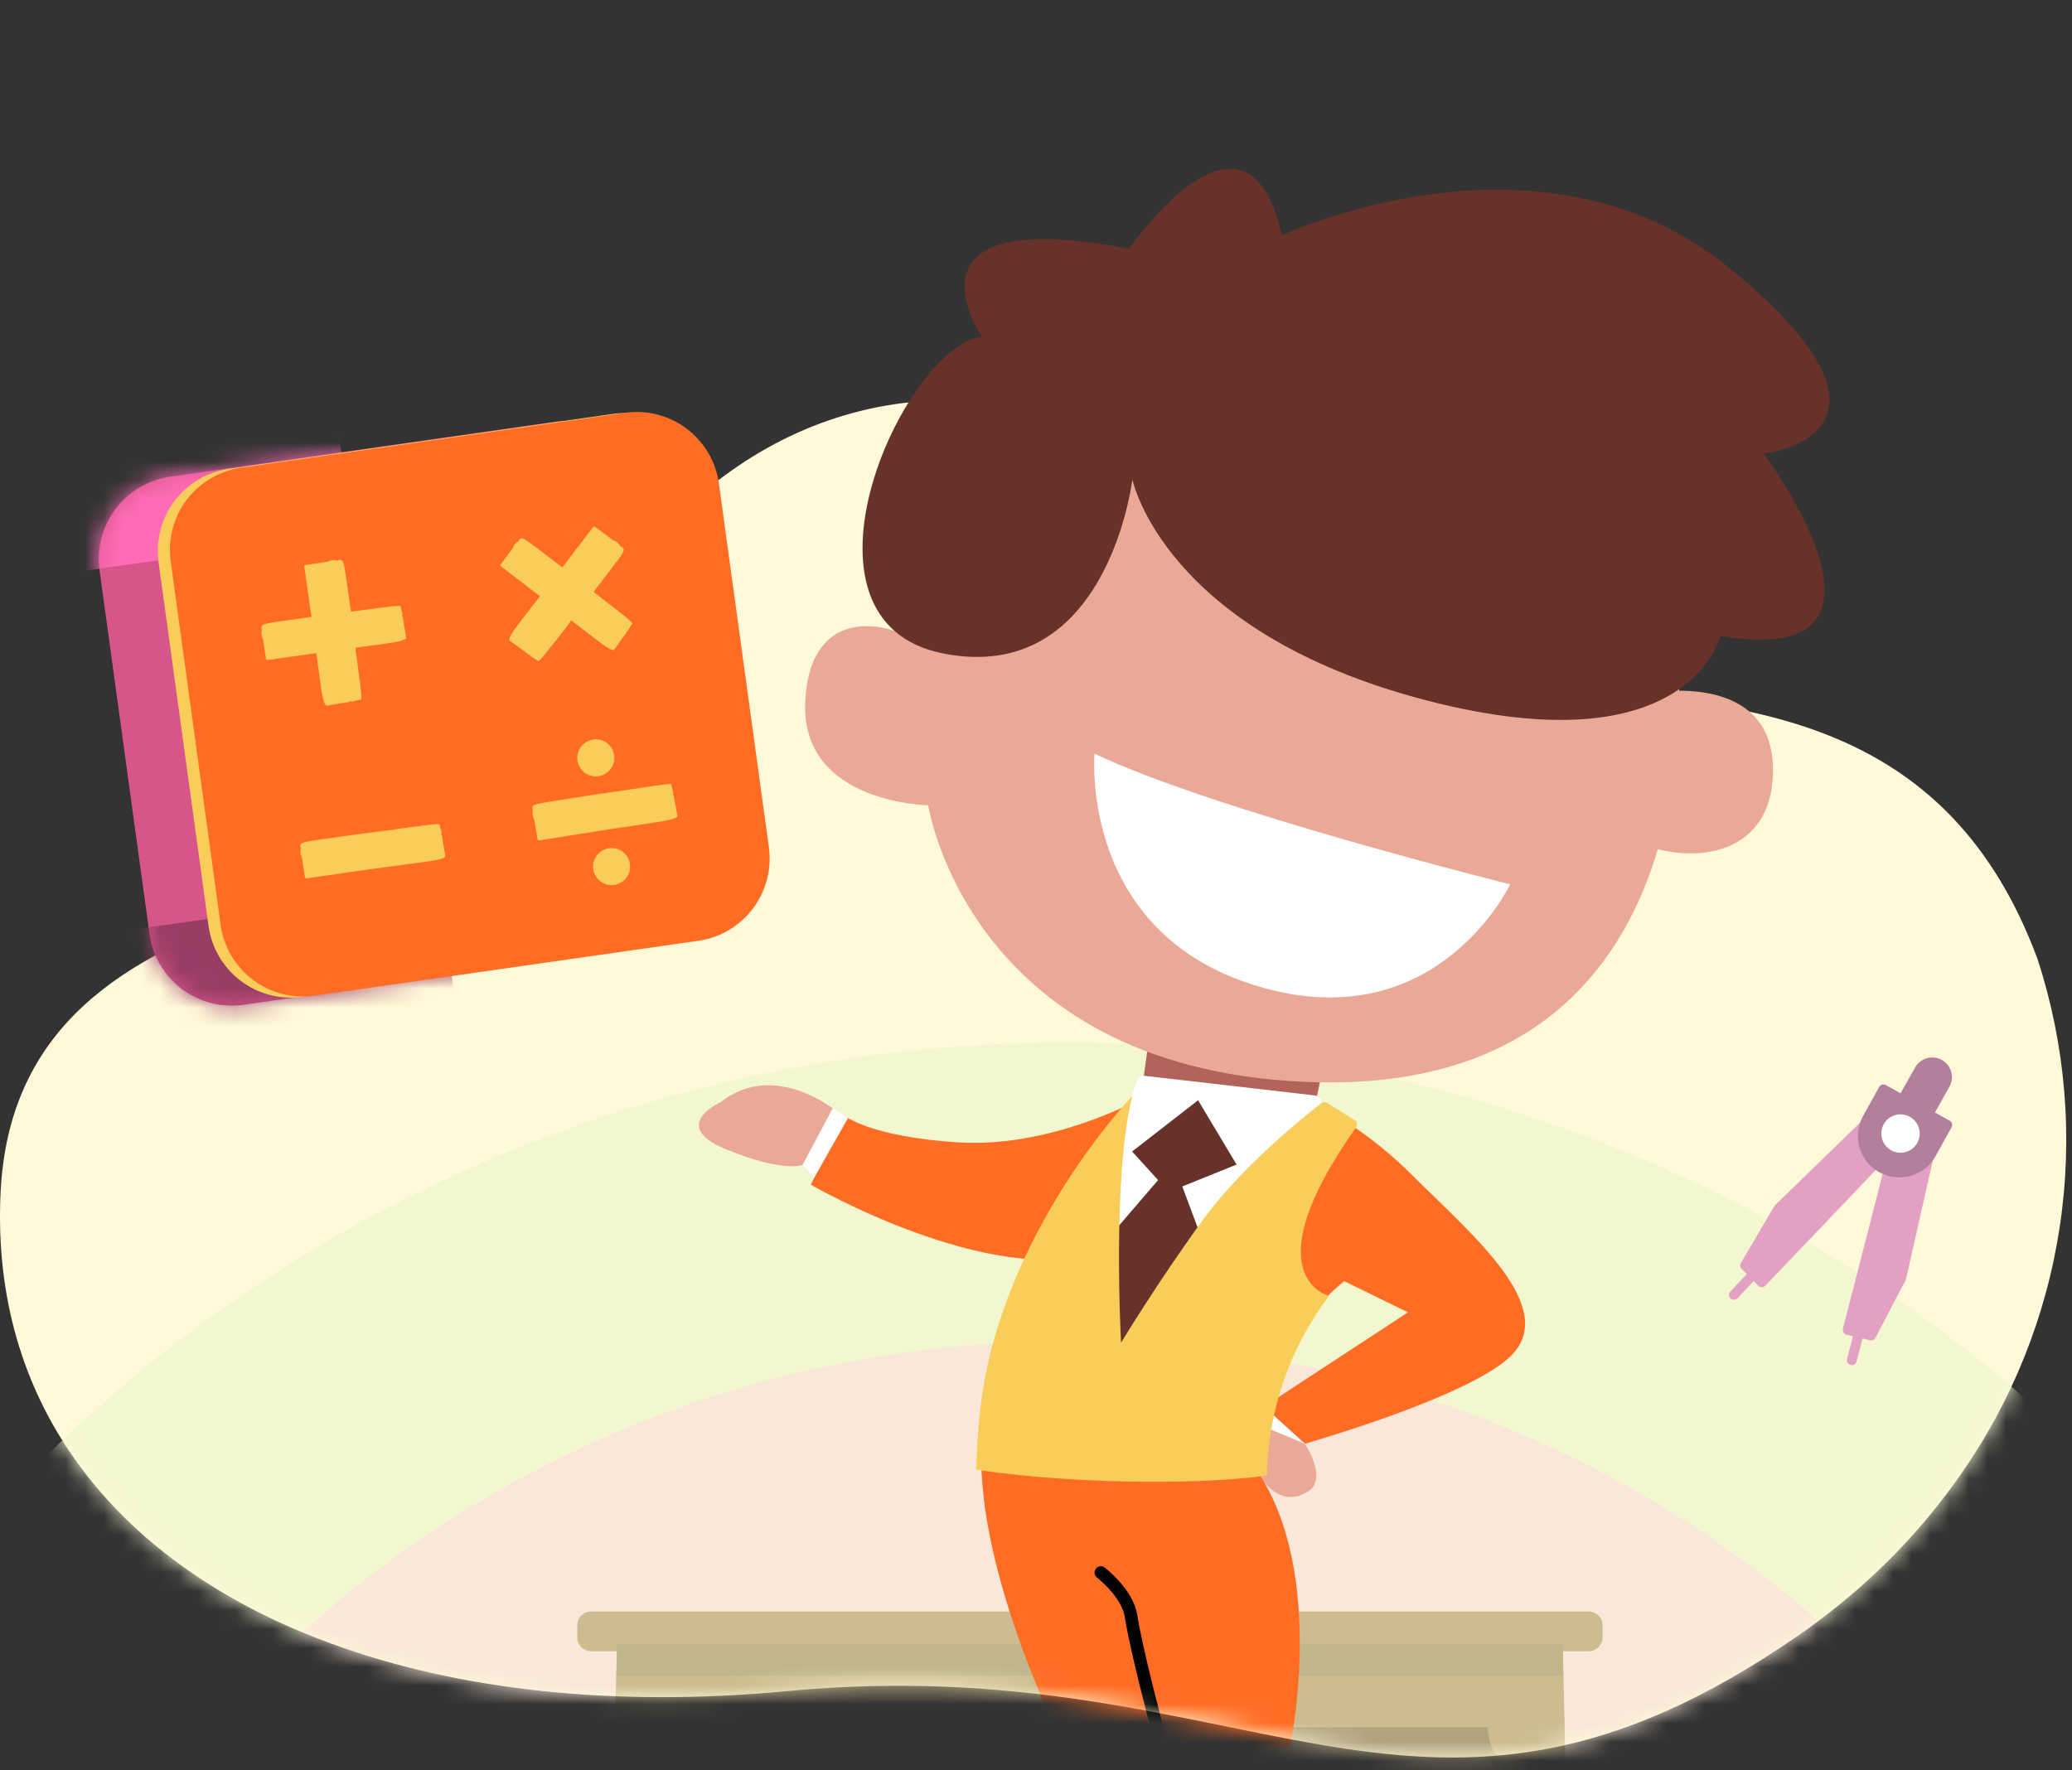 <svg width="110" height="94" viewBox="0 0 110 94" fill="none" xmlns="http://www.w3.org/2000/svg">
<rect x="0" y="0" width="110" height="94" fill="#333333" stroke="none"/>
<path d="M0.026 63.42C0.823 45.136 25.937 49.547 28.808 39.672C31.678 29.797 39.358 21.805 49.333 21.279C59.308 20.752 60.459 26.322 71.701 33.475C74.966 35.567 78.765 36.673 82.643 36.658H82.659C93.401 37.199 103.519 38.435 108.162 50.899C109.658 55.474 110.066 60.335 109.356 65.096C108.646 69.856 106.836 74.386 104.07 78.325C102.179 81.03 99.899 83.441 97.304 85.48C96.692 85.964 96.08 86.425 95.427 86.874C95.125 87.078 94.825 87.282 94.515 87.486C75.022 100.411 66.192 87.486 41.764 89.797C32.582 90.664 24.295 89.742 17.57 87.267C17.072 87.084 16.578 86.894 16.095 86.694C5.789 82.422 -0.458 74.32 0.026 63.42Z" fill="#FFF9D9"/>
<mask id="mask0_233_29238" style="mask-type:alpha" maskUnits="userSpaceOnUse" x="0" y="0" width="110" height="94">
<path d="M0.028 63.42C0.825 45.135 25.939 49.546 28.81 39.671C31.68 29.796 40.086 3.367 50.061 2.84C60.036 2.314 60.752 -2.885 71.994 4.268C75.259 6.36 74.645 1.528 78.523 1.514L97.306 10.491C108.048 11.032 103.521 38.435 108.164 50.899C109.66 55.474 110.068 60.335 109.358 65.095C108.648 69.856 106.838 74.385 104.072 78.324C102.181 81.029 99.901 83.44 97.306 85.48C96.694 85.963 96.082 86.424 95.429 86.873C95.127 87.077 94.827 87.281 94.517 87.485C75.024 100.41 66.194 87.485 41.766 89.797C32.584 90.664 24.297 89.742 17.572 87.267C17.074 87.083 16.58 86.894 16.097 86.694C5.791 82.421 -0.456 74.319 0.028 63.42Z" fill="#FFF9D9"/>
</mask>
<g mask="url(#mask0_233_29238)">
<path d="M56.629 201.717C14.733 201.717 -19.231 168.954 -19.231 128.539C-19.231 88.123 14.733 55.36 56.629 55.36C98.525 55.36 132.488 88.123 132.488 128.539C132.488 168.954 98.525 201.717 56.629 201.717Z" fill="#F3F7D0"/>
<path d="M56.629 185.855C23.815 185.855 -2.786 160.194 -2.786 128.539C-2.786 96.885 23.815 71.224 56.629 71.224C89.443 71.224 116.044 96.885 116.044 128.539C116.044 160.194 89.443 185.855 56.629 185.855Z" fill="#F9E7D9"/>
<path d="M32.185 110.086H83.457L82.935 85.76H32.795L32.185 110.086Z" fill="#CCBC8F"/>
<path d="M35.184 93.821L34.922 106.436C35.775 106.436 36.463 107.393 36.463 108.573H79.162C79.162 107.393 79.851 106.436 80.704 106.436H80.725L80.551 93.821H80.521C79.678 93.821 78.992 92.881 78.98 91.716H36.724C36.714 92.881 36.028 93.821 35.184 93.821Z" fill="#B2A37F"/>
<path d="M31.384 85.568H84.34C84.747 85.568 85.078 85.898 85.078 86.306V86.939C85.078 87.347 84.747 87.677 84.34 87.677H31.384C30.976 87.677 30.645 87.347 30.645 86.939V86.306C30.645 85.898 30.976 85.568 31.384 85.568Z" fill="#CCBC8F"/>
<g style="mix-blend-mode:multiply" opacity="0.4">
<path d="M82.977 88.149H32.741" stroke="#B2A983" stroke-width="1.678" stroke-miterlimit="10"/>
</g>
<path d="M45.005 59.475C45.005 59.475 41.418 56.041 38.245 58.532C38.245 58.532 35.489 59.771 38.537 61.024C41.585 62.276 42.608 61.858 42.608 61.858L43.546 62.903L45.005 59.475Z" fill="#EAA996"/>
<path d="M62.833 57.916C62.582 57.763 62.292 57.686 61.999 57.696C61.705 57.705 61.421 57.8 61.18 57.969C60.309 58.556 55.629 60.952 50.901 60.66C46.174 60.368 44.819 59.232 44.819 59.232L43.046 62.904C43.046 62.904 52.556 68.433 58.473 66.479L59.983 61.531L62.833 57.916Z" fill="#FF6D25"/>
<path d="M66.386 58.157L69.534 63.4L60.173 77.027L56.111 71.68L57.884 61.497L63.568 57.594L66.386 58.157Z" fill="white"/>
<path d="M70.353 56.147L69.498 60.152L60.502 58.74L61.133 54.164L70.353 56.147Z" fill="#B2645B"/>
<path d="M68.906 58.219C68.906 58.219 71.842 59.272 74.955 62.383C78.069 65.494 82.872 69.455 80.17 72.035C77.887 74.217 69.271 76.659 69.271 76.659L67.102 74.69L74.749 69.683L71.358 68.028C70.471 68.753 69.699 69.608 69.069 70.564C68.049 72.119 66.107 67.857 66.107 67.857L68.906 58.219Z" fill="#FF6D25"/>
<path d="M69.183 60.411L62.768 62.998L64.292 67.093L61.978 73.681L57.084 72.216L58.29 66.373L61.483 62.66L59.401 60.374L64.102 57.736L67.087 58.406L69.183 60.411Z" fill="#663229"/>
<path d="M67.299 64.594L63.604 58.422L58.614 62.299L60.376 57.365C60.397 57.288 60.445 57.221 60.511 57.176C60.578 57.131 60.658 57.111 60.737 57.12L69.776 58.163C69.88 58.174 69.978 58.221 70.052 58.295C70.126 58.369 70.172 58.467 70.184 58.571L70.29 59.416L67.299 64.594Z" fill="white"/>
<path d="M67.101 74.689C67.101 74.689 65.363 75.864 66.352 77.617C67.342 79.369 68.331 79.879 69.433 79.202C70.535 78.525 69.27 76.652 69.27 76.652L67.101 74.689Z" fill="#EAA996"/>
<path d="M56.62 93.033L68.482 92.77C68.482 92.77 70.459 83.548 66.723 78.08C64.275 78.133 56.808 77.921 52.107 76.941C51.86 83.734 56.62 93.033 56.62 93.033Z" fill="#FF6D25"/>
<path d="M51.822 78.042C57.845 78.921 64.625 78.76 67.261 78.342C67.322 74.896 68.475 71.559 70.556 68.811C70.556 68.811 66.374 67.791 71.984 59.873C72.008 59.842 72.025 59.806 72.033 59.767C72.042 59.729 72.042 59.689 72.035 59.651C72.027 59.612 72.011 59.576 71.989 59.544C71.966 59.512 71.936 59.485 71.903 59.465L70.458 58.569C70.395 58.53 70.32 58.516 70.247 58.53C70.174 58.544 70.109 58.585 70.064 58.645C70.064 58.645 66.188 61.583 63.864 64.766C61.444 68.097 59.516 71.294 59.516 71.294C59.516 71.294 59.025 62.493 60.114 58.194C60.114 58.194 53.055 65.525 52.035 74.885C51.908 75.975 51.859 77.028 51.822 78.042Z" fill="#F8CD5A"/>
<path d="M61.475 91.932C61.475 91.932 60.328 87.647 60.046 85.811C59.857 84.587 58.443 83.499 58.443 83.499" stroke="black" stroke-width="0.671" stroke-linecap="round" stroke-linejoin="round"/>
<path d="M87.945 36.762C87.945 36.762 93.909 35.764 94.119 40.604C94.313 45.058 90.505 46.061 87.149 44.825C83.793 43.589 87.945 36.762 87.945 36.762Z" fill="#EAA996"/>
<path d="M89.011 33.974C89.011 33.974 92.098 58.557 69.1 57.437C51.386 56.572 49.279 42.761 49.279 42.761C49.279 42.761 42.493 42.661 42.75 37.252C43.007 31.844 47.592 33.068 49.032 34.335C49.032 34.335 57.675 19.714 60.394 19.673C63.114 19.633 89.011 33.974 89.011 33.974Z" fill="#EAA996"/>
<path d="M91.334 33.763C91.334 33.763 89.701 40.819 75.73 37.189C61.758 33.559 60.117 25.455 60.117 25.455C60.117 25.455 58.82 36.424 50.073 34.698C41.402 32.986 47.898 18.51 52.113 17.866C52.113 17.866 47.29 10.755 59.936 13.208C59.936 13.208 66.15 4.151 68.06 12.491C68.06 12.491 81.814 6.03 91.829 14.242C102.578 23.054 93.641 24.09 93.641 24.09C93.641 24.09 102.241 35.606 91.334 33.763Z" fill="#663229"/>
<path d="M80.173 46.956C80.173 46.956 64.444 43.041 58.109 40.019C58.109 40.019 57.224 49.914 67.364 52.532C76.441 54.868 80.173 46.956 80.173 46.956Z" fill="white"/>
<path d="M69.272 76.66L67.629 75.173L67.484 75.915L69.272 76.66Z" fill="white"/>
</g>
<path d="M34.393 26.165L37.046 45.478C37.205 46.632 36.9 47.801 36.2 48.73C35.499 49.66 34.458 50.274 33.306 50.438L12.928 53.354C12.353 53.436 11.767 53.404 11.205 53.26C10.643 53.115 10.114 52.861 9.651 52.511C9.187 52.162 8.797 51.724 8.503 51.223C8.209 50.723 8.016 50.169 7.937 49.594L5.285 30.28C5.125 29.126 5.429 27.956 6.13 27.025C6.832 26.094 7.873 25.479 9.027 25.314L29.405 22.401C29.98 22.319 30.565 22.351 31.128 22.496C31.69 22.641 32.219 22.895 32.682 23.245C33.146 23.595 33.536 24.033 33.829 24.534C34.123 25.035 34.315 25.59 34.393 26.165Z" fill="#D6568A"/>
<mask id="mask1_233_29238" style="mask-type:alpha" maskUnits="userSpaceOnUse" x="5" y="22" width="33" height="32">
<path d="M34.393 26.165L37.046 45.478C37.205 46.632 36.9 47.801 36.2 48.73C35.499 49.66 34.458 50.274 33.306 50.438L12.928 53.354C12.353 53.436 11.767 53.404 11.205 53.26C10.643 53.115 10.114 52.861 9.651 52.511C9.187 52.162 8.797 51.724 8.503 51.223C8.209 50.723 8.016 50.169 7.937 49.594L5.285 30.28C5.125 29.126 5.429 27.956 6.13 27.025C6.832 26.094 7.873 25.479 9.027 25.314L29.405 22.401C29.98 22.319 30.565 22.351 31.128 22.496C31.69 22.641 32.219 22.895 32.682 23.245C33.146 23.595 33.536 24.033 33.829 24.534C34.123 25.035 34.315 25.59 34.393 26.165Z" fill="#D6568A"/>
</mask>
<g mask="url(#mask1_233_29238)">
<path d="M18.729 28.291L0.818 30.824L-0.689 20.167L17.222 17.634L18.729 28.291Z" fill="#FF6CB6"/>
<path d="M24.814 57.728L6.898 60.246L5.4 49.586L23.315 47.068L24.814 57.728Z" fill="#993D67"/>
</g>
<path d="M37.525 25.741L40.178 45.054C40.336 46.207 40.032 47.376 39.331 48.306C38.63 49.235 37.59 49.849 36.438 50.014L16.059 52.929C15.485 53.011 14.899 52.979 14.337 52.834C13.775 52.689 13.247 52.435 12.783 52.085C12.32 51.735 11.93 51.298 11.636 50.797C11.342 50.296 11.15 49.742 11.071 49.167L8.419 29.854C8.26 28.701 8.565 27.532 9.265 26.602C9.966 25.673 11.006 25.059 12.158 24.894L32.537 21.978C33.111 21.896 33.697 21.929 34.259 22.073C34.821 22.218 35.349 22.473 35.813 22.823C36.276 23.172 36.666 23.61 36.96 24.111C37.254 24.611 37.446 25.165 37.525 25.741Z" fill="#F8CD5A"/>
<path d="M38.167 25.681L40.82 44.994C40.977 46.148 40.672 47.316 39.971 48.246C39.27 49.175 38.23 49.789 37.078 49.954L16.701 52.868C16.127 52.95 15.541 52.918 14.979 52.774C14.417 52.629 13.889 52.375 13.425 52.025C12.961 51.676 12.571 51.238 12.277 50.737C11.984 50.237 11.792 49.683 11.713 49.107L9.061 29.794C8.902 28.641 9.207 27.471 9.908 26.542C10.609 25.613 11.65 24.999 12.803 24.834L33.185 21.919C33.759 21.837 34.344 21.87 34.906 22.015C35.467 22.16 35.995 22.415 36.458 22.765C36.921 23.114 37.31 23.552 37.603 24.052C37.897 24.553 38.088 25.106 38.167 25.681Z" fill="#FF6D25"/>
<path d="M20.96 32.18C20.817 32.194 20.648 32.212 20.452 32.237L19.809 32.321L19.089 32.416L18.91 32.439L18.63 32.476L18.355 30.533C18.326 30.329 18.302 30.182 18.277 30.072C18.261 29.988 18.234 29.905 18.197 29.827C18.189 29.806 18.175 29.787 18.159 29.771C18.142 29.755 18.122 29.743 18.099 29.736C18.055 29.728 18.009 29.728 17.965 29.736L17.922 29.772C17.91 29.785 17.893 29.772 17.871 29.75C17.8 29.743 17.728 29.743 17.657 29.75C17.612 29.752 17.567 29.759 17.524 29.77C17.498 29.779 17.473 29.789 17.449 29.803C17.434 29.815 17.416 29.822 17.398 29.825C17.194 29.852 17.008 29.883 16.818 29.913C16.628 29.944 16.437 29.972 16.245 29.999C16.221 30.003 16.199 30.01 16.178 30.021C16.157 30.021 16.153 30.066 16.161 30.129L16.535 32.757L14.686 33.018C14.482 33.047 14.335 33.074 14.225 33.096C14.14 33.112 14.057 33.138 13.978 33.171C13.957 33.179 13.938 33.192 13.922 33.208C13.906 33.223 13.893 33.242 13.884 33.263C13.877 33.304 13.877 33.345 13.884 33.386L13.921 33.424C13.931 33.435 13.921 33.451 13.896 33.471C13.886 33.539 13.883 33.607 13.886 33.675C13.887 33.716 13.894 33.757 13.907 33.796C13.913 33.82 13.924 33.844 13.937 33.865C13.948 33.879 13.955 33.895 13.958 33.912C13.984 34.092 14.011 34.267 14.039 34.441C14.068 34.614 14.094 34.789 14.119 34.967C14.122 34.988 14.129 35.009 14.139 35.028C14.149 35.044 14.186 35.05 14.248 35.04L16.796 34.679C16.814 34.812 16.828 34.94 16.847 35.075C16.914 35.548 16.977 36.014 17.039 36.467C17.039 36.499 17.039 36.548 17.059 36.611C17.079 36.675 17.079 36.746 17.092 36.815C17.104 36.885 17.122 36.968 17.139 37.046C17.153 37.118 17.172 37.19 17.196 37.26C17.213 37.314 17.237 37.365 17.267 37.413C17.296 37.454 17.324 37.47 17.355 37.466L17.494 37.444L17.714 37.407L17.918 37.372C17.952 37.368 17.985 37.361 18.018 37.35L18.555 37.272C18.555 37.272 18.555 37.26 18.573 37.242C18.578 37.234 18.585 37.228 18.593 37.223C18.601 37.222 18.609 37.223 18.617 37.226C18.624 37.229 18.631 37.234 18.636 37.24C18.644 37.246 18.653 37.25 18.662 37.253C18.672 37.255 18.681 37.255 18.691 37.254H18.699L18.752 37.24L18.875 37.209L19.028 37.17C19.081 37.158 19.13 37.148 19.173 37.142C19.183 37.036 19.183 36.929 19.173 36.824C19.16 36.681 19.142 36.511 19.118 36.316C19.093 36.111 19.065 35.907 19.034 35.673C19.003 35.438 18.971 35.199 18.94 34.95C18.94 34.95 18.94 34.885 18.918 34.773C18.895 34.661 18.889 34.54 18.869 34.392C18.973 34.377 19.073 34.367 19.179 34.351L20.57 34.161L20.715 34.141L20.919 34.106C20.997 34.094 21.072 34.077 21.152 34.061C21.221 34.046 21.289 34.028 21.356 34.006C21.41 33.99 21.462 33.967 21.511 33.938C21.55 33.914 21.568 33.886 21.564 33.857C21.56 33.828 21.554 33.794 21.544 33.73C21.533 33.667 21.521 33.6 21.509 33.526C21.497 33.453 21.486 33.394 21.476 33.337C21.473 33.306 21.466 33.276 21.456 33.247L21.386 32.757C21.375 32.753 21.365 32.747 21.356 32.739L21.335 32.721C21.335 32.713 21.336 32.705 21.34 32.698C21.343 32.691 21.348 32.684 21.354 32.68C21.36 32.673 21.364 32.665 21.367 32.657C21.369 32.648 21.37 32.639 21.368 32.631V32.614L21.356 32.565L21.325 32.455C21.313 32.41 21.301 32.364 21.288 32.315C21.276 32.266 21.268 32.221 21.262 32.182C21.162 32.174 21.061 32.173 20.96 32.18Z" fill="#F8CD5A"/>
<path d="M33.36 32.882C33.25 32.788 33.117 32.68 32.962 32.557L32.452 32.16C32.266 32.017 32.075 31.868 31.879 31.713L31.736 31.601L31.513 31.427L32.703 29.868C32.825 29.711 32.907 29.585 32.978 29.489C33.028 29.418 33.068 29.341 33.097 29.26C33.106 29.239 33.111 29.216 33.111 29.193C33.111 29.17 33.106 29.147 33.097 29.126C33.07 29.089 33.039 29.057 33.003 29.03H32.946C32.929 29.03 32.923 29.012 32.927 28.977C32.884 28.919 32.836 28.866 32.782 28.818C32.75 28.788 32.713 28.762 32.674 28.74C32.651 28.726 32.625 28.715 32.599 28.707C32.58 28.705 32.562 28.698 32.546 28.687C32.389 28.567 32.234 28.45 32.079 28.336L31.613 27.987C31.595 27.973 31.574 27.962 31.552 27.955C31.53 27.955 31.501 27.969 31.462 28.02L29.853 30.13L28.369 28.995C28.21 28.875 28.084 28.791 27.99 28.722C27.919 28.673 27.843 28.632 27.763 28.599C27.743 28.59 27.721 28.585 27.698 28.585C27.675 28.585 27.653 28.59 27.633 28.599C27.598 28.621 27.567 28.649 27.543 28.683C27.544 28.701 27.544 28.718 27.543 28.736C27.543 28.752 27.527 28.756 27.494 28.752C27.441 28.791 27.391 28.834 27.345 28.881C27.318 28.911 27.294 28.945 27.274 28.981C27.261 29.003 27.252 29.027 27.247 29.052C27.244 29.069 27.237 29.085 27.227 29.099C27.119 29.244 27.011 29.387 26.909 29.528C26.806 29.668 26.704 29.811 26.59 29.954C26.577 29.971 26.566 29.99 26.56 30.011C26.56 30.03 26.576 30.06 26.627 30.097L28.667 31.66L28.42 31.974L27.564 33.086L27.474 33.202C27.435 33.253 27.392 33.31 27.347 33.374C27.302 33.437 27.259 33.502 27.215 33.578C27.174 33.639 27.137 33.702 27.104 33.767C27.077 33.817 27.057 33.871 27.045 33.926C27.039 33.944 27.038 33.962 27.042 33.98C27.047 33.998 27.056 34.014 27.07 34.026L27.182 34.108L27.363 34.239L27.533 34.363C27.559 34.385 27.588 34.403 27.619 34.416L28.049 34.747C28.049 34.747 28.063 34.747 28.084 34.747H28.112C28.119 34.752 28.124 34.758 28.127 34.766C28.13 34.773 28.132 34.781 28.131 34.789C28.132 34.799 28.135 34.809 28.14 34.817C28.145 34.825 28.151 34.833 28.159 34.839L28.174 34.849L28.22 34.877L28.329 34.943L28.463 35.024C28.51 35.055 28.551 35.081 28.586 35.108C28.666 35.038 28.74 34.963 28.808 34.881C28.902 34.771 29.012 34.641 29.132 34.486L29.541 33.975C29.683 33.79 29.834 33.598 29.989 33.402L30.099 33.261L30.328 32.935C30.41 33 30.489 33.063 30.573 33.127C30.954 33.419 31.324 33.706 31.687 33.986L31.803 34.075L31.975 34.2L32.168 34.334C32.229 34.375 32.292 34.413 32.356 34.447C32.406 34.474 32.46 34.495 32.515 34.51C32.56 34.52 32.591 34.51 32.609 34.49L32.685 34.388L32.803 34.222C32.846 34.165 32.883 34.112 32.915 34.067C32.935 34.043 32.951 34.016 32.964 33.988L33.266 33.594C33.266 33.594 33.266 33.582 33.256 33.561C33.254 33.553 33.254 33.544 33.256 33.535C33.261 33.529 33.267 33.524 33.274 33.521C33.281 33.518 33.289 33.517 33.297 33.518C33.306 33.518 33.315 33.515 33.323 33.51C33.331 33.506 33.338 33.499 33.344 33.492V33.48C33.351 33.465 33.359 33.45 33.368 33.437C33.384 33.41 33.405 33.378 33.427 33.337L33.501 33.214C33.524 33.175 33.549 33.137 33.576 33.1C33.51 33.022 33.437 32.949 33.36 32.882Z" fill="#F8CD5A"/>
<path d="M20.975 44.044L20.567 44.097L20.043 44.162L19.519 44.23L19.111 44.281L18.943 44.303L16.752 44.613C16.548 44.642 16.401 44.666 16.291 44.691C16.206 44.706 16.123 44.731 16.044 44.766C15.991 44.793 15.958 44.823 15.95 44.858C15.943 44.898 15.943 44.94 15.95 44.98L15.987 45.017C15.997 45.029 15.987 45.046 15.962 45.064C15.952 45.132 15.949 45.2 15.952 45.268C15.954 45.309 15.96 45.349 15.971 45.388C15.979 45.413 15.99 45.436 16.003 45.458C16.014 45.471 16.021 45.487 16.024 45.505C16.05 45.684 16.077 45.86 16.105 46.033C16.134 46.206 16.16 46.382 16.185 46.559C16.188 46.58 16.195 46.6 16.205 46.619C16.215 46.637 16.25 46.641 16.313 46.633L19.855 46.125C20.308 46.069 20.773 46.008 21.249 45.941C21.722 45.876 22.187 45.811 22.64 45.752L22.785 45.731L22.989 45.697L23.22 45.652C23.292 45.637 23.363 45.618 23.434 45.596C23.488 45.58 23.54 45.558 23.589 45.529C23.628 45.503 23.646 45.476 23.642 45.447C23.638 45.419 23.632 45.384 23.622 45.321C23.611 45.258 23.599 45.191 23.587 45.117C23.575 45.044 23.564 44.982 23.554 44.927C23.551 44.897 23.544 44.867 23.534 44.837L23.465 44.346C23.465 44.346 23.45 44.346 23.434 44.33C23.426 44.324 23.419 44.318 23.413 44.311C23.413 44.303 23.414 44.296 23.417 44.289C23.42 44.282 23.424 44.276 23.43 44.27C23.436 44.264 23.442 44.256 23.444 44.247C23.447 44.238 23.448 44.228 23.446 44.219V44.205C23.446 44.205 23.446 44.187 23.434 44.156L23.403 44.044C23.391 44.001 23.379 43.954 23.367 43.905C23.355 43.861 23.346 43.817 23.34 43.773C23.234 43.764 23.128 43.764 23.022 43.773C22.879 43.785 22.71 43.805 22.514 43.83L21.871 43.913L21.151 44.009L20.975 44.044Z" fill="#F8CD5A"/>
<path d="M33.277 41.948L32.869 42.008L32.347 42.083L31.823 42.158L31.414 42.218L31.247 42.242L29.062 42.589C28.858 42.62 28.711 42.648 28.601 42.675C28.516 42.691 28.434 42.717 28.356 42.754C28.335 42.762 28.316 42.775 28.3 42.79C28.285 42.806 28.272 42.825 28.264 42.846C28.256 42.886 28.256 42.928 28.264 42.968L28.301 43.007C28.313 43.017 28.301 43.034 28.279 43.054C28.271 43.122 28.271 43.19 28.279 43.258C28.281 43.299 28.288 43.34 28.301 43.379C28.308 43.403 28.319 43.427 28.334 43.448C28.344 43.462 28.352 43.478 28.356 43.495C28.383 43.672 28.413 43.85 28.444 44.021C28.474 44.193 28.505 44.37 28.534 44.546C28.537 44.567 28.544 44.588 28.554 44.607C28.564 44.623 28.601 44.627 28.662 44.619L32.198 44.056C32.651 43.992 33.114 43.924 33.587 43.852C34.061 43.78 34.524 43.709 34.977 43.638L35.122 43.615L35.326 43.577L35.554 43.53C35.632 43.511 35.703 43.491 35.758 43.47C35.813 43.453 35.865 43.429 35.913 43.399C35.952 43.374 35.968 43.346 35.964 43.317C35.96 43.289 35.954 43.254 35.942 43.191C35.93 43.128 35.917 43.062 35.903 42.987C35.889 42.911 35.879 42.854 35.868 42.799C35.865 42.768 35.857 42.738 35.846 42.709L35.768 42.22C35.757 42.216 35.747 42.211 35.738 42.203C35.73 42.198 35.723 42.192 35.717 42.185C35.717 42.178 35.718 42.17 35.721 42.163C35.724 42.156 35.728 42.149 35.734 42.144C35.74 42.138 35.745 42.129 35.747 42.12C35.75 42.112 35.75 42.102 35.748 42.093V42.077C35.748 42.077 35.748 42.061 35.734 42.03L35.703 41.918C35.691 41.875 35.677 41.828 35.664 41.779C35.651 41.732 35.64 41.684 35.634 41.636C35.528 41.633 35.422 41.638 35.318 41.651C35.175 41.667 35.005 41.687 34.809 41.716L34.169 41.812L33.449 41.918L33.277 41.948ZM32.567 39.947C32.626 40.133 32.628 40.332 32.573 40.519C32.519 40.706 32.409 40.873 32.26 40.998C32.11 41.123 31.927 41.2 31.733 41.221C31.539 41.241 31.344 41.204 31.171 41.113C30.999 41.022 30.857 40.882 30.764 40.711C30.672 40.539 30.632 40.344 30.65 40.15C30.669 39.956 30.744 39.772 30.868 39.621C30.991 39.47 31.157 39.359 31.343 39.302C31.592 39.225 31.861 39.249 32.091 39.37C32.322 39.491 32.495 39.698 32.573 39.947H32.567ZM33.406 45.717C33.465 45.903 33.467 46.102 33.413 46.289C33.358 46.476 33.25 46.643 33.1 46.768C32.951 46.894 32.767 46.972 32.574 46.992C32.38 47.013 32.184 46.976 32.011 46.885C31.839 46.795 31.697 46.655 31.604 46.483C31.511 46.312 31.471 46.117 31.489 45.923C31.508 45.729 31.583 45.544 31.706 45.393C31.83 45.242 31.995 45.131 32.182 45.074C32.429 44.998 32.697 45.023 32.926 45.143C33.155 45.264 33.328 45.47 33.406 45.717Z" fill="#F8CD5A"/>
<path d="M91.871 68.568L92.737 67.652L92.463 67.382C92.422 67.341 92.396 67.288 92.389 67.23C92.381 67.172 92.393 67.114 92.422 67.064L94.177 64.079C94.201 64.043 94.227 64.008 94.254 63.975L99.29 59.084C99.341 59.937 98.962 61.492 99.727 61.975L93.72 68.266C93.671 68.316 93.605 68.346 93.534 68.349C93.489 68.35 93.444 68.338 93.404 68.315C93.383 68.303 93.364 68.288 93.347 68.272L93.096 68.025L92.243 68.933C92.203 68.975 92.15 69.003 92.092 69.012C92.034 69.021 91.975 69.01 91.924 68.982C91.904 68.972 91.886 68.958 91.871 68.941C91.846 68.917 91.826 68.888 91.813 68.856C91.799 68.824 91.792 68.789 91.792 68.754C91.792 68.719 91.799 68.685 91.813 68.653C91.826 68.621 91.846 68.592 91.871 68.568Z" fill="#E2A1C3"/>
<path d="M99.258 71.157L98.884 71.069L98.564 72.294C98.545 72.36 98.501 72.417 98.441 72.451C98.381 72.485 98.31 72.495 98.243 72.477C98.222 72.473 98.201 72.466 98.182 72.455C98.131 72.427 98.091 72.382 98.069 72.329C98.046 72.275 98.042 72.215 98.058 72.159L98.374 70.953L98.033 70.871C98.01 70.867 97.987 70.859 97.966 70.847C97.926 70.824 97.893 70.792 97.868 70.753C97.833 70.691 97.823 70.618 97.84 70.549L100.002 62.125C100.818 62.519 101.992 61.464 102.738 61.054L101.212 67.809C101.214 67.818 101.214 67.827 101.212 67.836C101.2 67.874 101.188 67.905 101.177 67.938V67.954L99.568 71.029C99.539 71.083 99.493 71.126 99.436 71.149C99.379 71.173 99.316 71.176 99.258 71.157Z" fill="#E2A1C3"/>
<path d="M100.955 61.694C100.098 61.694 99.403 60.999 99.403 60.142C99.403 59.284 100.098 58.589 100.955 58.589C101.813 58.589 102.508 59.284 102.508 60.142C102.508 60.999 101.813 61.694 100.955 61.694Z" fill="white"/>
<path d="M99.762 62.242C99.253 61.959 98.877 61.485 98.717 60.925C98.557 60.364 98.626 59.763 98.909 59.254L99.762 57.717C99.778 57.687 99.801 57.661 99.828 57.639C99.855 57.618 99.885 57.602 99.918 57.593C99.951 57.584 99.986 57.581 100.02 57.585C100.054 57.589 100.087 57.6 100.117 57.617L100.9 58.052L101.667 56.685C101.803 56.443 102.029 56.265 102.295 56.189C102.562 56.114 102.848 56.148 103.09 56.283C103.331 56.418 103.51 56.644 103.585 56.911C103.66 57.177 103.627 57.463 103.491 57.705L102.724 59.072L103.504 59.504C103.564 59.538 103.608 59.595 103.627 59.661C103.647 59.727 103.639 59.799 103.606 59.859L102.759 61.386C102.619 61.639 102.43 61.862 102.203 62.042C101.977 62.222 101.717 62.356 101.438 62.436C101.16 62.516 100.868 62.539 100.581 62.506C100.293 62.473 100.015 62.383 99.762 62.242ZM100.405 61.084C100.581 61.181 100.782 61.223 100.983 61.206C101.183 61.189 101.375 61.113 101.532 60.987C101.689 60.862 101.806 60.693 101.868 60.501C101.929 60.309 101.932 60.103 101.877 59.91C101.822 59.716 101.71 59.543 101.557 59.413C101.404 59.282 101.215 59.2 101.015 59.177C100.815 59.153 100.613 59.189 100.433 59.281C100.254 59.372 100.105 59.514 100.007 59.69C99.941 59.807 99.899 59.937 99.884 60.07C99.868 60.204 99.879 60.339 99.916 60.469C99.953 60.598 100.015 60.719 100.099 60.824C100.183 60.929 100.287 61.017 100.405 61.082V61.084Z" fill="#B2809D"/>
<path d="M45.023 59.359L44.207 58.847L42.606 61.86L43.22 62.542L45.023 59.359Z" fill="white"/>
</svg>
